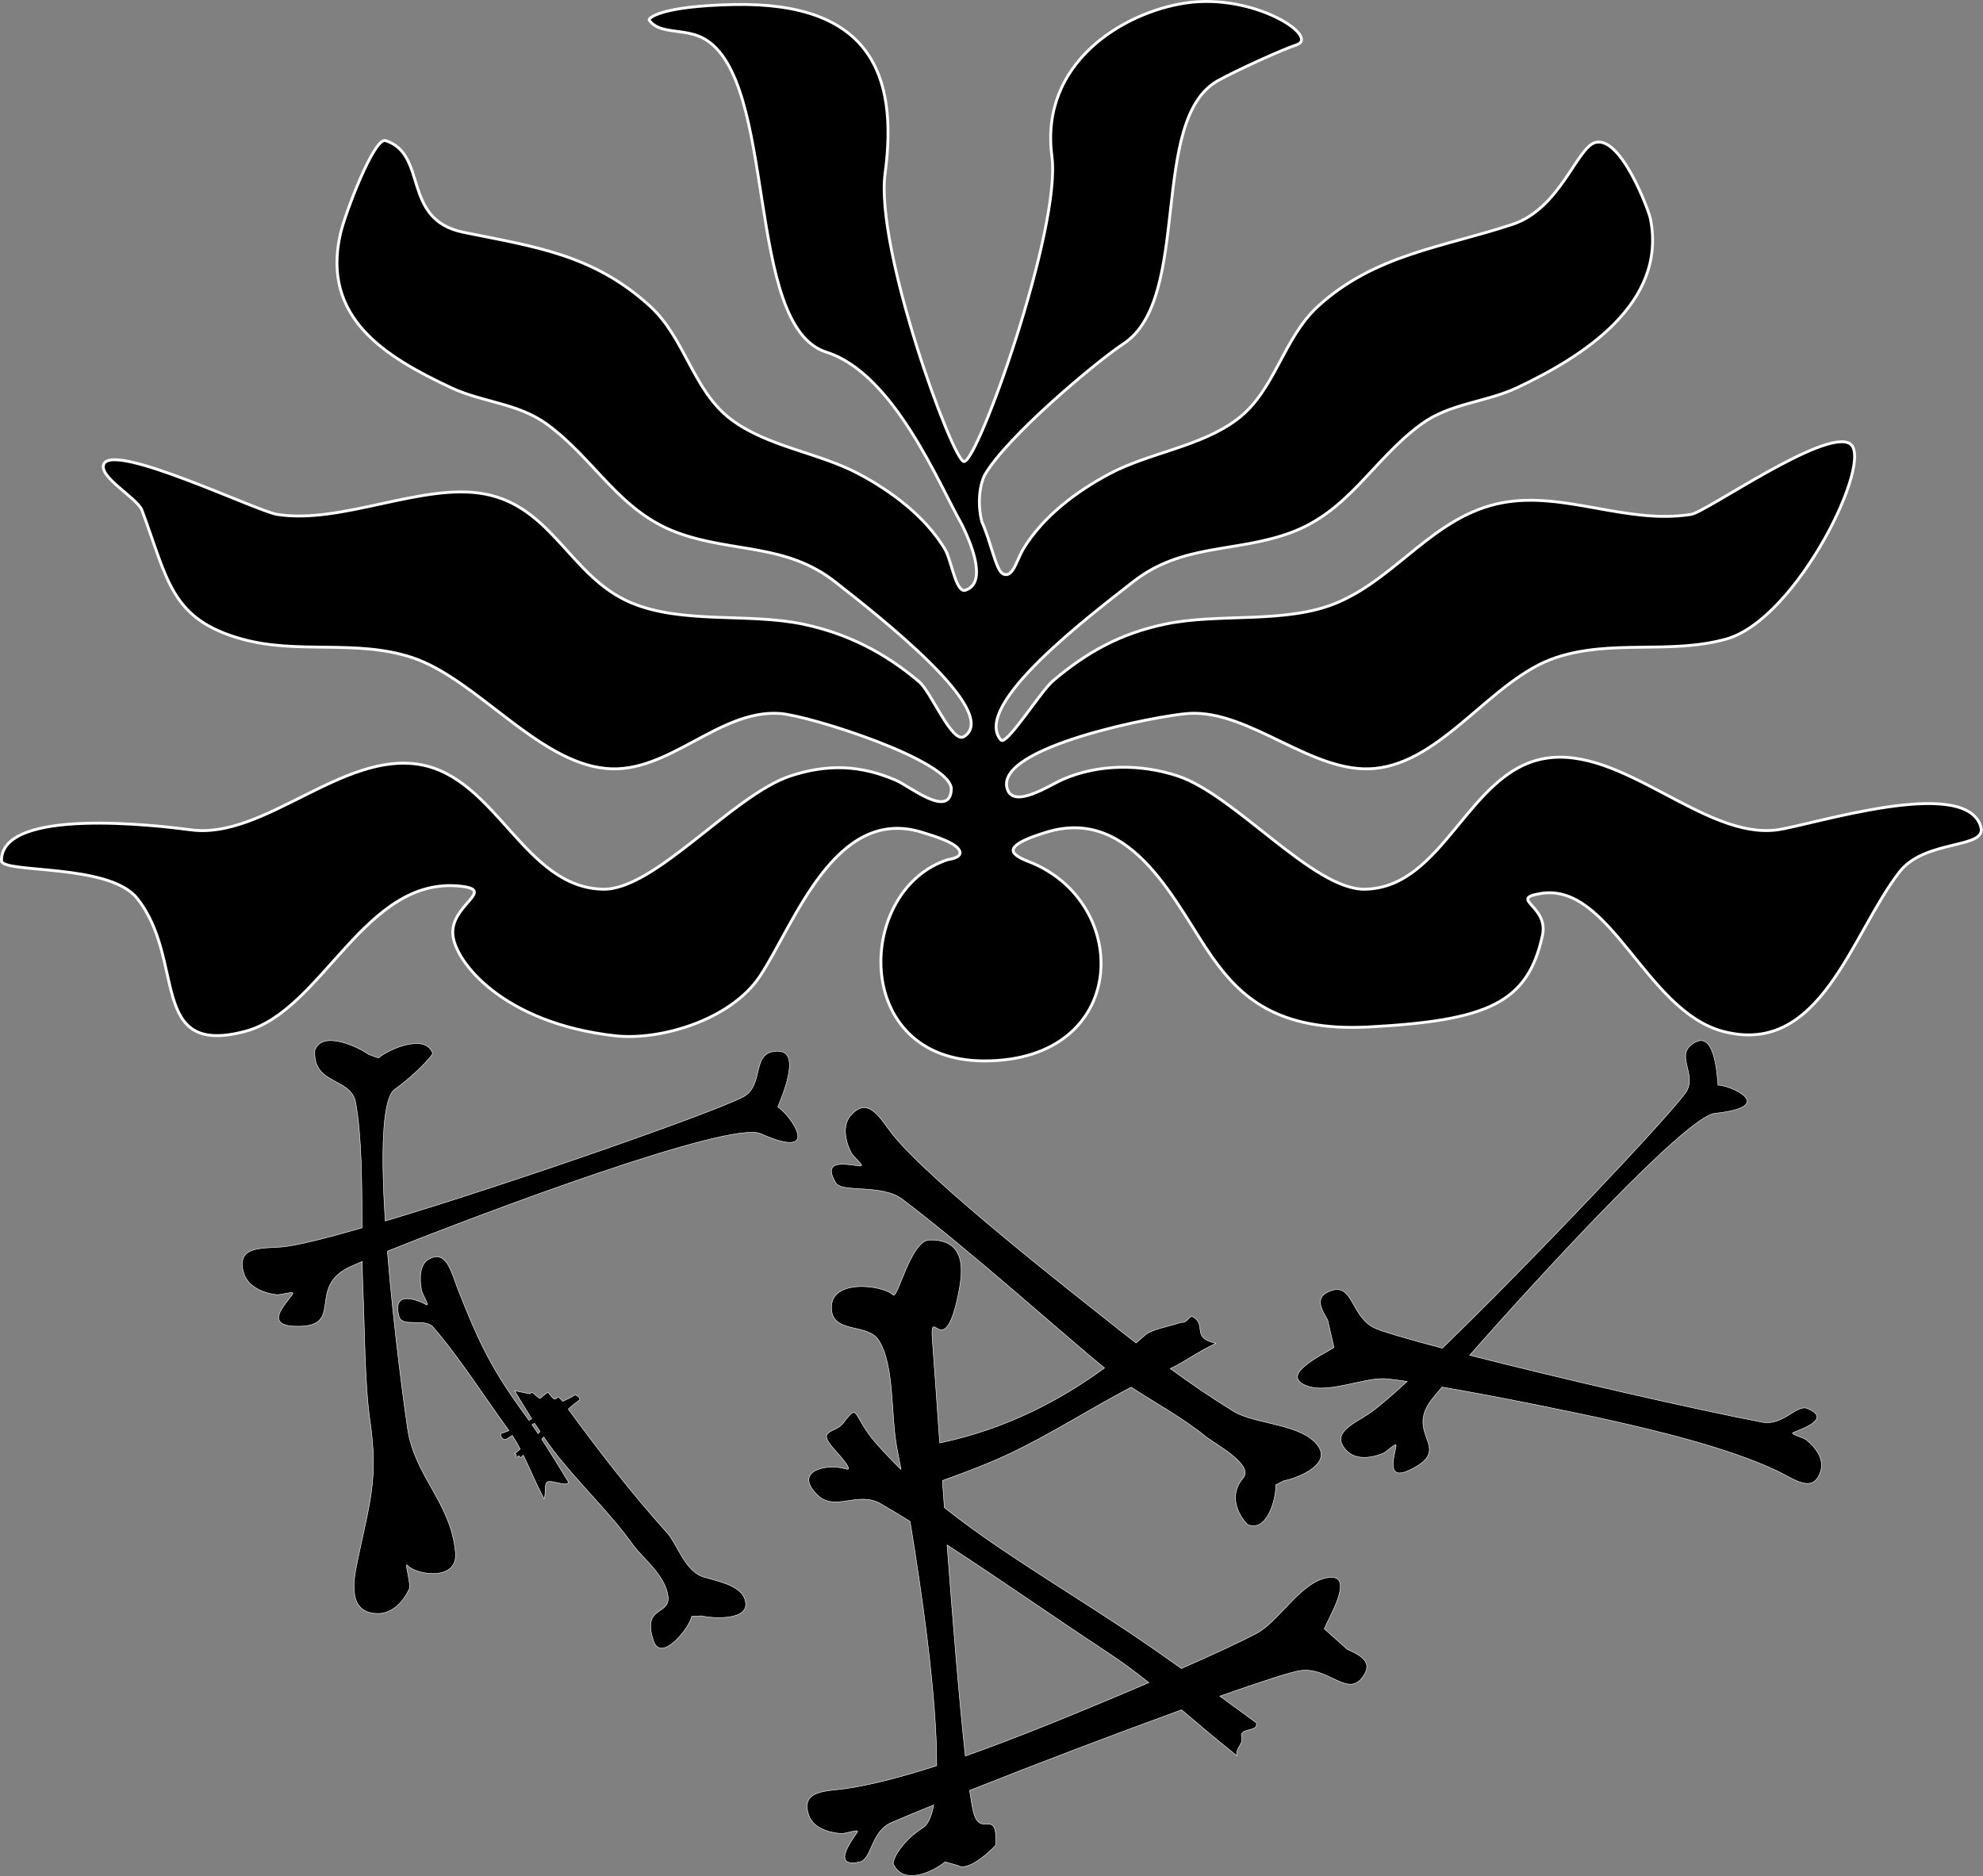<?xml version="1.0" encoding="UTF-8" standalone="no"?><!DOCTYPE svg PUBLIC "-//W3C//DTD SVG 1.1//EN" "http://www.w3.org/Graphics/SVG/1.1/DTD/svg11.dtd"><svg width="4149px" height="3925px" version="1.1" xmlns="http://www.w3.org/2000/svg" xmlns:xlink="http://www.w3.org/1999/xlink" xml:space="preserve" xmlns:serif="http://www.serif.com/" style="fill-rule:evenodd;clip-rule:evenodd;stroke-linecap:round;stroke-linejoin:round;stroke-miterlimit:1.5;"><rect width="100%" height="100%" fill="#808080" stroke="none"/><g transform="matrix(1,0,0,1,-97084.6,-91081.3)"><g transform="matrix(1,0,0,1,95446.5,90556.6)"><g transform="matrix(1,0,0,1,-77804.3,-86736.8)"><path d="M80199.9,89830.4C80123.6,89852.4 80063.6,89867.3 80034,89870.2C79993.5,89874.1 79935,89866.2 79952.4,89925.1C79960.7,89952.9 79991.9,89966.6 80019.9,89970.1C80031.2,89971.6 80060.8,89960.4 80054.3,89969.6C80039.5,89990.5 79995.3,90033.6 80058.3,90036.2C80168.1,90040.7 80080.7,89954.7 80175.6,89911.5C80181.5,89908.8 80189.8,89905.2 80200.3,89900.8C80200.5,89921 80200.9,89940 80201.7,89957.1C80205.3,90034.1 80205.3,90156.8 80216.4,90232.6C80234.7,90357.7 80215.6,90404.6 80189.5,90531.5C80181.4,90570.6 80169.7,90637.3 80233.6,90637.3C80263.8,90637.3 80286.7,90611.8 80298.5,90586.5C80303.3,90576.3 80287.6,90527.8 80294.8,90536.4C80311.2,90556.1 80400.9,90571.6 80395.4,90509.7C80386,90405.2 80310.1,90351.2 80295.1,90250.1C80287.8,90201.3 80265.7,90037.5 80253,89879.3C80460.6,89795.9 80970.3,89605.5 81033.6,89633.3C81168,89692.6 81093.3,89591 81069.8,89577.5C81078.4,89556.1 81117,89466.8 81074.8,89461.2C81073.4,89461 81072,89460.8 81070.7,89460.8C81011.3,89459.9 81044.2,89533.2 80995.8,89557.3C80924.7,89592.7 80515.6,89736.2 80248.4,89816.1C80239.7,89679.4 80240.9,89559.7 80268.7,89540.2C80307.7,89512.8 80349.1,89469.3 80347.4,89464.7C80332,89423.1 80254.9,89456.7 80234.4,89475L80213.8,89467.6C80195,89453.7 80120.8,89417.4 80102.7,89455.4C80102.1,89456.6 80101.1,89457.8 80101.1,89459.1C80096.5,89531.6 80176.6,89515.4 80186.4,89567.6C80199.4,89637.1 80199.7,89738.7 80199.9,89830.4Z" style="stroke:white;stroke-width:1px;"/></g></g><g transform="matrix(1,0,0,1,95446.5,90556.6)"><g transform="matrix(1,0,0,1,-77804.3,-86736.8)"><path d="M80507.3,90254.7C80502.6,90256.6 80497.4,90258.4 80491.7,90260.3C80486.3,90262 80493.9,90277.6 80502.7,90272C80506.4,90269.6 80510.2,90267.3 80514.3,90264.9C80520.5,90274.5 80525.9,90283.8 80530.9,90293.3C80527.2,90296.3 80523.3,90299.5 80519,90303.2C80520.5,90303.3 80521.5,90304.1 80522.5,90305.1C80523.7,90306.5 80519.1,90314.5 80526.9,90308.1C80530.2,90305.4 80527.9,90310.8 80532.1,90310.9C80533.8,90309.2 80535.6,90307.6 80537.3,90306C80550.1,90332.2 80561.5,90360.5 80580.6,90397.5C80585,90387.7 80581,90374.6 80585.3,90364.7C80590.3,90353.1 80627.2,90374.4 80632.1,90362.7C80613.5,90332.2 80594.1,90300.6 80575.8,90272.5C80576.8,90271.4 80577.8,90270.4 80578.8,90269.3C80579.2,90268.9 80579.6,90268.5 80580,90268C80587.1,90278.4 80594.2,90288.3 80601.2,90297.4C80653.2,90365.2 80717.7,90424.9 80767,90493.9C80786.1,90520.7 80834.6,90556.7 80840.1,90601.3C80845.2,90642.4 80784.4,90619.9 80809.9,90694.9C80825.7,90741.2 80885.3,90667.5 80889.7,90643.2L80909.9,90642.2C80932.7,90647.8 81011.4,90652.9 81002,90611.6C81001.7,90610.3 81001.4,90609 81001,90607.7C80991.6,90580.7 80955,90572.2 80916.1,90561.4C80875.8,90550.3 80859.5,90492.1 80838.8,90469.1C80764.1,90386.2 80696.7,90298.8 80631.4,90209.6C80637.3,90204.2 80644.2,90198.5 80652.8,90192.1C80653.4,90191.7 80653.8,90191.3 80654.3,90191L80654.5,90190.9C80654.6,90190.8 80654.7,90190.6 80654.8,90190.5C80655.8,90189.7 80656.1,90189.1 80655.5,90188.8L80655.5,90188.8C80655.5,90185.8 80651.3,90181.3 80646.8,90180.6C80646.7,90180.6 80646.6,90180.5 80646.6,90180.5L80646.5,90180.6C80644.3,90180.3 80642.1,90181 80640.3,90183.2L80640,90183.6C80633.1,90186.9 80626.3,90190.2 80619.6,90193.4C80601.6,90169.3 80612.7,90207.6 80588.8,90174.1L80575.7,90184.3C80570,90195.5 80557.3,90166.5 80551.7,90177.7L80519,90171.2C80531,90191.2 80543,90210.9 80554.8,90229.6C80552.9,90230.8 80551,90232 80549.2,90233.2C80547.2,90230.4 80545.3,90227.7 80543.4,90225.1C80472.4,90128 80446.6,90075.6 80401.5,89961.5C80387.6,89926.4 80377.4,89874 80339.1,89896.2C80321,89906.7 80319.4,89935.8 80324.4,89960.8C80326.5,89970.9 80342.7,89995.6 80334.2,89991C80314.9,89980.5 80262.1,89960.1 80277.4,90015.9C80283.8,90039.6 80331.2,90018.1 80348.6,90038.1C80402.5,90099.9 80460.6,90190.9 80504.1,90250.2C80505.2,90251.7 80506.3,90253.2 80507.3,90254.7ZM80568.2,90260.9C80568.5,90260.6 80568.8,90260.3 80569.1,90259.9C80570.1,90258.8 80571.2,90257.7 80572.3,90256.6C80568.5,90250.9 80564.7,90245.2 80560.9,90239.3C80559.1,90240.2 80557.3,90241.2 80555.5,90242.1C80559.6,90248.1 80563.9,90254.4 80568.2,90260.9Z" style="stroke:white;stroke-width:1px;"/></g></g><g transform="matrix(1,0,0,1,95446.5,90556.6)"><g transform="matrix(1,0,0,1,-77796.2,-86735.8)"><path d="M81394.1,90954.7C81331.1,90975.1 81263.9,90993.6 81205.8,91002.4C81165.9,91008.4 81108.1,91004.3 81126.5,91058.3C81135.2,91083.8 81166.3,91094.8 81194,91096.6C81205.1,91097.3 81234,91085.2 81227.8,91094.1C81213.7,91114.4 81174.3,91168.9 81233.2,91156C81258.3,91150.6 81256.6,91091.9 81299.5,91073.6C81325.4,91062.5 81355.2,91050.1 81387.9,91036.8C81383.3,91060.8 81376.2,91077.3 81365.8,91084.1C81316.4,91116 81301,91154.9 81303.3,91160C81324.3,91206.1 81386,91177.1 81411.8,91155.9L81438.5,91163.5C81463,91178.4 81517.8,91122 81517.8,91120.5C81521.6,91039.2 81484.9,91108.7 81470.8,91050.7C81468.4,91040.5 81465.8,91025.5 81463,91006.5C81601.4,90951.4 81769.8,90887.5 81906.5,90837.8C81939.9,90866.2 81976.5,90897.5 82022.4,90934.1C82018.4,90917.1 82036.3,90911.4 82032.1,90894.3C82027.1,90874.2 82068.3,90885.1 82062.9,90864.9C82037.7,90846.4 82012.1,90827.7 81986.6,90809.2C82073.2,90778.7 82137.1,90757.9 82155.9,90755.5C82213.6,90748.1 82253.4,90811 82284.3,90770.6C82311.2,90735.4 82276.1,90722.2 82252.7,90710.9L82205.1,90668.2C82213.1,90647.8 82264.3,90563.6 82222.6,90560.7C82221.3,90560.7 82219.9,90560.5 82218.6,90560.6C82160.1,90563.2 82111.7,90651.9 82064.4,90677.2C82030.4,90695.4 81971.9,90722.4 81906.1,90751.3C81859.8,90718.4 81815.9,90687.9 81778.1,90663.1C81633.8,90568.4 81514.4,90497.6 81410.2,90414.6C81408.7,90395.4 81407.4,90376.6 81406.1,90358.2C81456.8,90340 81503.8,90321.9 81542.8,90303.6C81633.7,90261 81713.7,90208.3 81801.1,90162.8C81853.4,90197.1 81909,90226.8 81957.4,90266.3C81975.9,90281.3 82058.9,90324.8 82035.2,90352.9C81995.4,90400.3 82042.4,90449.1 82045.1,90450.3C82085.9,90467.6 82105.4,90393.2 82103.4,90367.2L82121,90358.3C82142.7,90354.9 82214,90328.9 82195.5,90291.4C82194.9,90290.2 82194.3,90289 82193.6,90287.9C82161.9,90238.6 82060.9,90241.4 82015.3,90213.3C81969.8,90185.3 81925.8,90155.3 81882.7,90123.9C81909.8,90111.8 81940.8,90088.4 81978.4,90071C81972.4,90069.7 81966.5,90067.8 81961,90065.3C81934.9,90053.3 81954.7,90031.5 81932.1,90016.6C81921.6,90009.7 81919.9,90029.4 81905.5,90027.2C81876.2,90036.9 81844.2,90041.4 81829.5,90054.4C81823.7,90059.6 81817.6,90064.9 81811.3,90070.3C81791.9,90055.3 81772.7,90040.2 81753.5,90024.9C81692.4,89976.1 81384.2,89736.6 81302.4,89634.6C81277.2,89603.2 81251.6,89551.2 81214.2,89594.3C81196.5,89614.7 81202.6,89647 81215,89671.8C81220.1,89681.8 81245,89700.7 81234.2,89699.9C81209.5,89697.9 81151.1,89682.5 81183.4,89735.7C81196,89756.5 81279,89736.9 81322.2,89769.5C81460,89873.3 81666.3,90058.6 81745.3,90122.5C81659.4,90185.3 81544,90249.7 81400.4,90279.4C81393.4,90179.5 81388,90100.7 81385.4,90068.4C81378.5,89982.3 81408.7,90114.7 81438.6,89971.8C81447.9,89927.8 81460.9,89852.7 81378.8,89854.8C81339.9,89855.9 81312.5,89979.2 81303,89969.8C81281.3,89948.4 81165.4,89934 81174.4,90003.1C81180.4,90050 81249.9,90029.2 81272.7,90064.4C81306.6,90116.9 81297.7,90222.9 81311,90290.3C81313.1,90300.8 81316,90315.9 81319.5,90334.9C81302.2,90318 81285.3,90300.3 81268.8,90281.7C81216,90222.2 81232.8,90192.4 81198.5,90238C81182.3,90259.6 81142.6,90250.6 81177.5,90290.1C81191.6,90306.1 81222.2,90339.3 81204.2,90333.8C81163.3,90321.4 81093.5,90338 81144.6,90388.3C81181.2,90424.3 81229.2,90378.7 81277.5,90406.9C81297.2,90418.4 81317.6,90430.7 81338.4,90443.6C81363.6,90595.5 81394.9,90815.2 81394.1,90954.7ZM81838,90780.9C81809.4,90758.1 81780,90736.2 81745.3,90713.5C81652.8,90652.8 81531.7,90568.2 81415.9,90492.9C81427.9,90652.9 81441.6,90821.7 81454.1,90934.4C81506.7,90915.8 81552.5,90898 81581.8,90886.6C81634.4,90866.2 81737.7,90823.9 81838,90780.9Z" style="stroke:white;stroke-width:1px;"/></g></g><g transform="matrix(1,0,0,1,95446.5,90556.6)"><g transform="matrix(1,0,0,1,-77804.3,-86736.8)"><path d="M82460.1,90082.1C82385.3,90062.4 82331.5,90046.6 82316.8,90039.2C82269.5,90015.1 82272.7,89946.5 82228.2,89961.5C82189.2,89974.6 82208.7,90002.7 82220.3,90023.5L82233.5,90080.6C82216.7,90092.2 82133.6,90130.2 82163.5,90153.9C82164.4,90154.6 82165.4,90155.4 82166.4,90156C82211.8,90184.2 82295.3,90141.3 82344.2,90146.3C82356,90147.5 82370.3,90149.3 82386.6,90151.7C82351.3,90184.1 82323.2,90208.1 82306.1,90219.5C82274.4,90240.6 82223.2,90260.7 82261.5,90298.1C82279.7,90315.8 82310.9,90312.4 82335.3,90302.6C82345.2,90298.6 82364.9,90276.9 82363.3,90286.8C82359.7,90309.4 82341,90362.3 82393.8,90336.2C82485.8,90290.6 82378.9,90263.6 82439.2,90188C82443.7,90182.3 82450.6,90174 82459.6,90163.5C82583,90184.8 82748.6,90218.8 82818.4,90234.7C82888.2,90250.6 83055.2,90288.2 83162.8,90339.9C83196,90355.9 83237.4,90388.8 83252.1,90338C83259,90314 83241.5,90289.5 83221.6,90273.9C83213.5,90267.7 83185.4,90262 83194.8,90258.4C83216.2,90250.1 83274.7,90228.8 83223.5,90208.2C83201.8,90199.4 83172,90245.2 83130,90237.1C82981.5,90208.7 82707,90145.3 82517.4,90096.9C82667.4,89926.6 82970.7,89597.3 83030,89590.9C83164.6,89576.4 83061.8,89531.7 83037,89531.8C83035.3,89511.6 83030.5,89425.7 82993.5,89440.2C82992.4,89440.7 82991.2,89441.1 82990,89441.7C82940.9,89467.6 82997.9,89509.2 82968,89549.4C82924.1,89608.3 82646.8,89901.3 82460.1,90082.1Z" style="stroke:white;stroke-width:1px;"/></g></g><g transform="matrix(3.308,0,0,3.308,96795.3,90652.7)"><path d="M695.887,461.449C681.141,435.483 652.799,365.778 610.154,352.304C557.812,335.765 579.959,180.135 532.563,153.903C520.427,147.186 504.398,151.63 498.053,142.233C497.375,141.23 504.536,133.417 551.47,132.444C637.297,130.666 655.734,176.056 647.271,239.212C640.839,287.215 690.128,421.111 697.146,421.487C706.006,421.962 758.78,273.641 752.778,228.477C744.881,169.057 798.169,137.324 837.329,131.463C880.658,124.978 922.829,152.939 907.393,157.975C898.567,160.854 869.171,174.223 857.846,180.542C813.621,205.223 841.887,318.241 797.988,347.024C781.564,357.792 723.842,405.911 710.081,430.344C710.081,430.344 704.268,441.674 708.359,459.252L708.359,459.252C714.47,472.897 717.389,490.668 722.034,492.62C728.232,495.224 730.448,483.743 734.727,476.712C747.286,456.076 768.305,440.382 788.97,429.347C814.412,415.761 847.073,412.147 870.088,394.677C894.074,376.47 898.82,343.595 921.224,323.162C957.218,290.333 1000.88,285.837 1044.14,271.456C1074.3,261.429 1084.66,223.157 1096.35,219.733C1112.56,214.986 1130.29,262.663 1131.33,267.861C1142.06,321.502 1088.32,355.325 1047,374.761C1027.12,384.111 1004.67,384.505 986.48,397.781C955.6,420.319 940.697,453.223 903.124,466.728C868.421,479.201 835.058,473.245 804.046,497.599C777.67,518.312 701.377,575.663 720.548,597.605C723.975,601.528 745.74,566.709 753.406,560.217C775.355,541.631 796.244,530.345 823.9,524.413C858.624,516.965 900.895,524.548 933.532,510.606C971.511,494.382 994.714,455.659 1037.59,447.551C1076.69,440.159 1116.23,461.382 1157,454.91C1166.76,453.361 1241.09,400.775 1257.32,410.068C1273.55,419.365 1224.38,521.234 1179.2,533.769C1143.75,543.606 1106.97,533.766 1071.68,545.429C1031.06,558.855 1000.47,611.43 956.887,615.602C917.529,619.37 877.936,578.316 839.338,580.79C820.438,582.002 716.071,601.88 724.55,628.543C728.64,641.406 751.549,626.057 759.584,622.545C782.252,612.64 808.921,612.653 832.19,620.28C868.748,632.265 918.095,692.632 950.905,691.96C1000.86,690.936 1015.86,617.563 1064.57,609.255C1113.49,600.911 1165.32,660.527 1211.37,654.438C1232.97,651.582 1330.32,619.826 1340.28,652.335C1344.7,666.767 1305.13,659.999 1288.81,681.096C1258.23,720.624 1239.04,798.012 1177.48,781.942C1128.1,769.053 1106,686.966 1061.59,694.725C1041.41,698.251 1067.17,702.325 1063.05,721.173C1053.74,763.832 1028.77,775.028 953.467,779.061C894.979,782.194 871.658,759.599 854.232,735.024C831.832,703.435 804.532,638.883 749.255,655.923C740.729,658.552 728.175,662.829 728.256,667.473C728.319,671.086 737.98,674.44 737.98,674.44C804.112,700.072 802.069,800.556 710.078,800.556C624.787,800.556 628.978,691.322 687.337,673.162C687.337,673.162 695.593,672.207 694.607,668.313C693.209,662.787 679.023,658.552 670.498,655.923C615.221,638.883 589.569,714.862 568.038,747.05C549.411,774.896 504.761,787.787 476.593,784.663C405.922,776.827 374.991,737.914 373.845,720.34C372.629,701.71 401.604,692.488 378.585,690.031C317.894,683.551 291.652,769.053 242.274,781.942C180.71,798.012 205.387,736.416 174.015,697.516C156.17,675.389 88.384,682.16 88.379,673.861C88.355,639.859 186.782,651.582 208.381,654.438C254.433,660.527 303.982,604.747 352.899,613.09C401.61,621.399 418.893,690.936 468.847,691.96C501.658,692.632 551.004,632.265 587.563,620.28C610.831,612.653 631.832,613.327 654.499,623.232C662.535,626.743 688.265,647.533 689.144,628.909C689.999,610.812 599.315,582.002 580.415,580.79C541.816,578.316 510.114,619.37 470.756,615.602C427.179,611.43 388.697,558.855 348.071,545.429C312.781,533.766 276.002,543.606 240.55,533.769C195.376,521.234 193.71,496.438 177.258,452.308C174.345,444.497 149.285,431.087 153.173,422.98C159.712,409.348 249.863,452.864 262.75,454.91C303.522,461.382 354.943,434.603 394.038,441.996C436.917,450.103 448.242,494.382 486.221,510.606C518.858,524.548 561.129,516.965 595.852,524.413C623.508,530.345 646.935,542.23 668.884,560.816C676.55,567.309 689.683,600.373 697.316,595.37C721.111,579.769 642.083,518.312 615.706,497.599C584.694,473.245 551.332,479.201 516.629,466.728C479.055,453.223 464.152,420.319 433.273,397.781C415.083,384.505 392.632,384.111 372.756,374.761C331.437,355.325 290.625,330.814 302.748,277.471C305.631,264.786 324.082,216.136 331.312,218.482C358.464,227.293 341.025,268.433 380.672,276.499C425.345,285.587 462.534,290.333 498.529,323.162C520.933,343.595 525.679,376.47 549.665,394.677C572.68,412.147 605.34,415.761 630.782,429.347C651.447,440.382 672.467,456.076 685.026,476.712C689.305,483.743 691.96,504.866 698.118,502.834C710.617,498.711 704.105,478.132 695.887,461.449Z" style="stroke:white;stroke-width:1.81px;"/></g></g></svg>